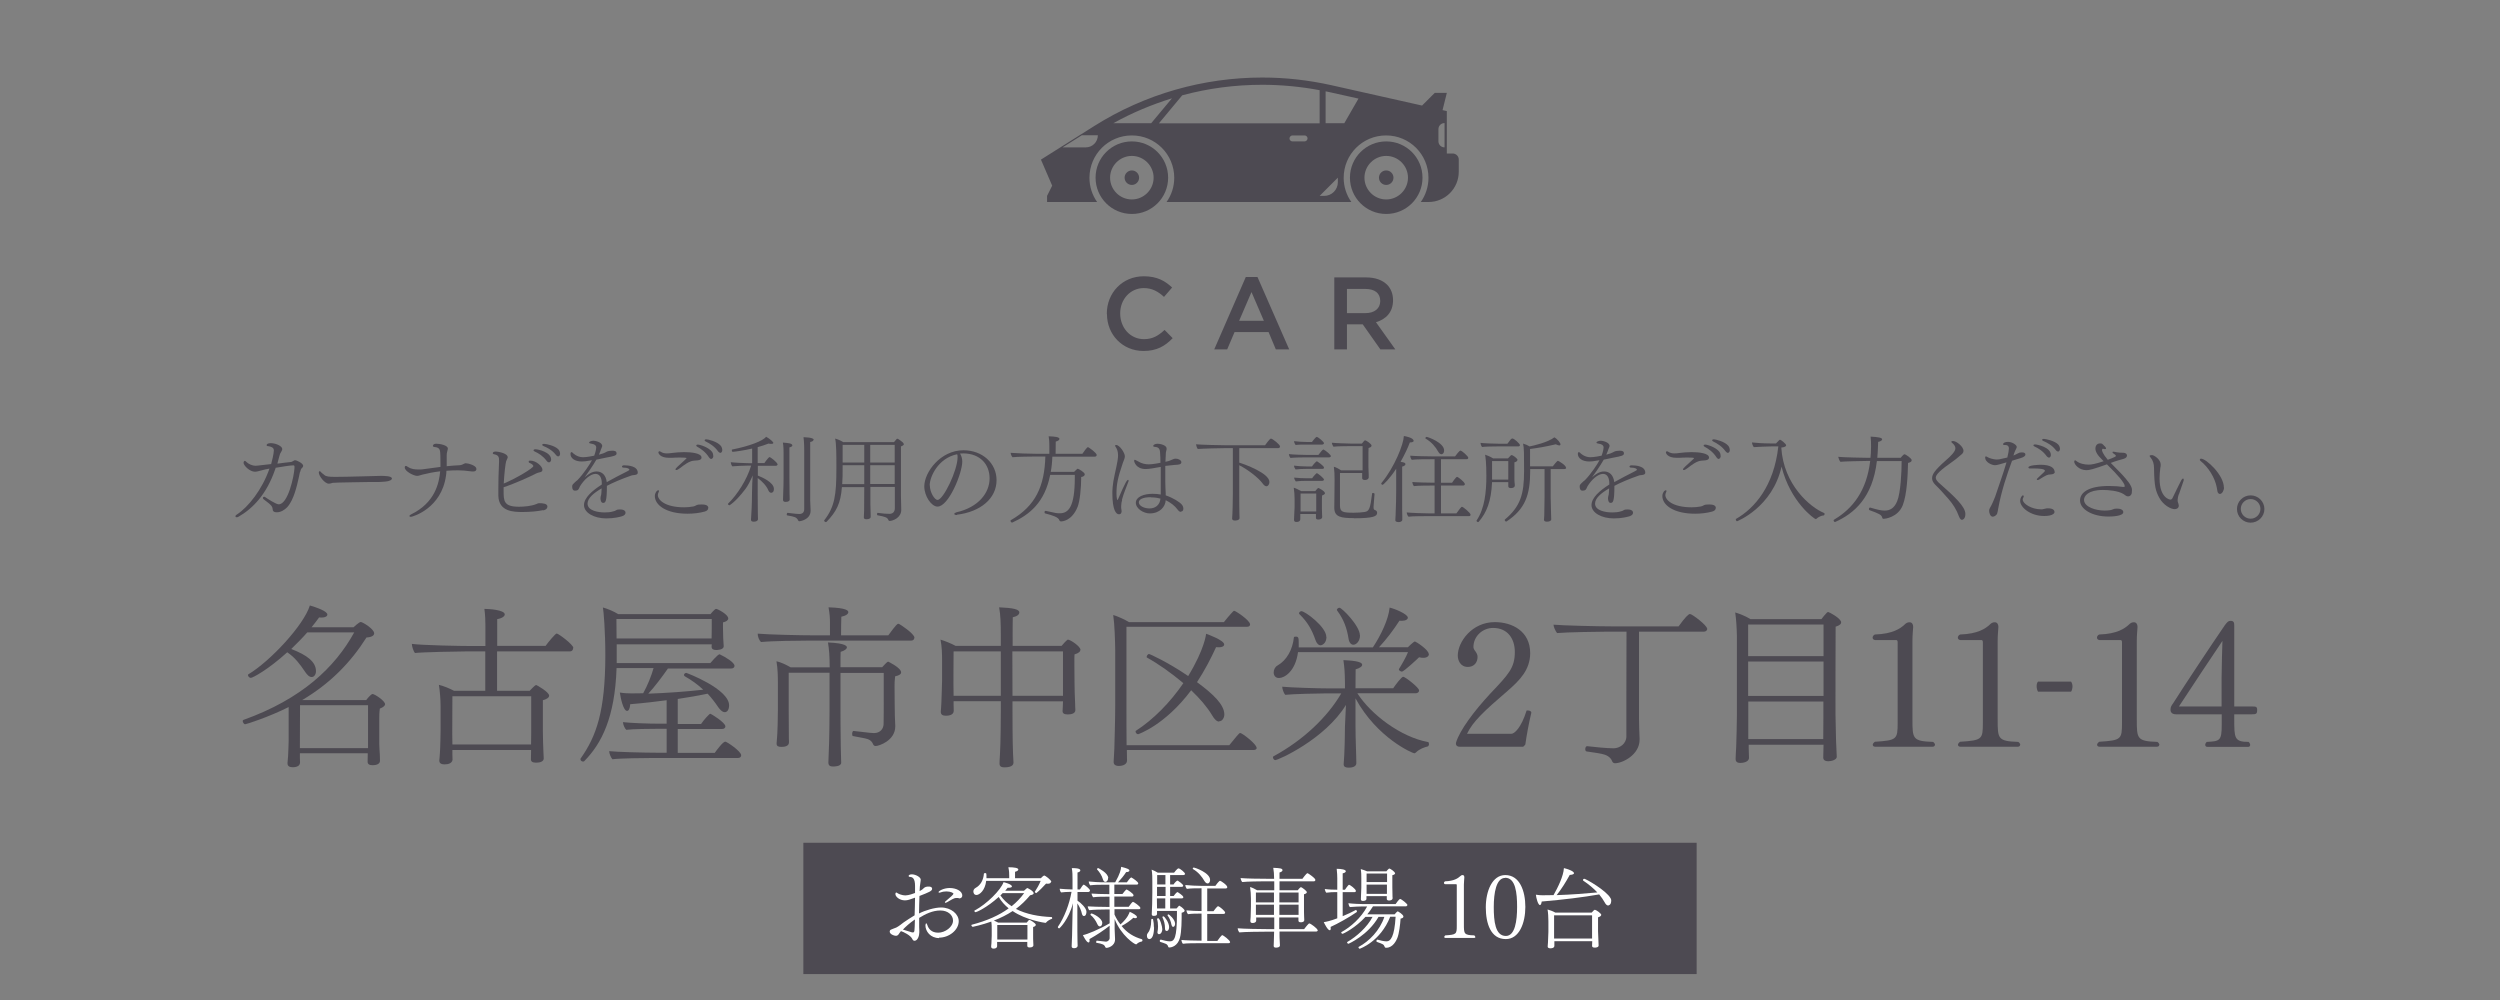 <?xml version="1.0" encoding="UTF-8"?><svg id="_レイヤー_2" xmlns="http://www.w3.org/2000/svg" viewBox="0 0 175.73 70.31"><rect x="0" y="0" width="175.73" height="70.31" fill="#808080" stroke="none"/><defs><style>.cls-1{fill:none;}.cls-2{fill:#fff;}.cls-3{fill:#4d4a52;}</style></defs><g id="_レイヤー_1-2"><rect class="cls-3" x="56.47" y="59.24" width="62.79" height="9.23"/><path class="cls-2" d="M66.01,65.94c-.61,0-.96-.48-.96-.89,0-.08.03-.15.06-.15.02,0,.04.03.07.11.08.27.29.55.77.55s1.04-.4,1.04-.85c0-.37-.34-.71-.89-.71s-1.05.25-1.49.52v.65c0,.07,0,.17.01.25,0,.04,0,.09,0,.13,0,.22-.11.58-.34.58-.07,0-.12-.05-.16-.14-.11-.24-.62-.49-.79-.54-.04.06-.08.1-.1.13-.1.18-.18.2-.26.2-.14,0-.43-.12-.43-.29,0-.06.02-.11.08-.14.09-.05.3-.11.38-.15.18-.09.37-.25.53-.37.23-.15.47-.32.76-.49.01-.4.03-.82.03-1.24-.36.13-.52.19-.71.19-.38,0-.67-.26-.67-.44,0-.08.03-.11.06-.11.02,0,.03,0,.04.01.06.06.33.19.61.19.22,0,.57-.13.67-.17v-.5c0-.53-.18-.62-.35-.63-.07,0-.1-.03-.1-.06,0-.09.12-.12.23-.12.26,0,.62.2.62.37,0,.03,0,.06-.01.1-.05.3-.06.47-.07.71.16-.08.24-.15.26-.18.12-.12.22-.14.38-.14.08,0,.24.01.24.16s-.22.24-.89.5c-.02.42-.02.82-.03,1.23.45-.23,1.11-.42,1.55-.42.71,0,1.24.47,1.24.96,0,.63-.68,1.16-1.38,1.16ZM63.46,65.34c.21.06.49.15.65.2.02,0,.04,0,.06,0,.12,0,.12-.05.14-.91-.39.27-.66.52-.84.71ZM67.46,63.15s-.06,0-.09-.02c-.03-.01-.07-.01-.11-.01-.08,0-.16.01-.19.03-.18.07-.34.19-.52.28-.04.02-.07.03-.09.03-.03,0-.04-.01-.04-.04,0-.02.02-.05.05-.07.37-.31.55-.47.55-.53,0-.05-.19-.16-.5-.16-.12,0-.27.02-.4.07-.03.01-.06.02-.09.02-.04,0-.06-.02-.06-.04,0-.07.34-.29.79-.29.43,0,.88.2.88.53,0,.17-.16.2-.19.2Z"/><path class="cls-2" d="M73.97,64.51s-.01.07-.04.08c-.12.03-.34.17-.39.25-.01.02-.03.03-.06.03-.04,0-1.36-.19-2.3-.83-.39.26-.83.48-1.32.67.1.04.21.09.3.14h2.01c.15-.18.16-.19.19-.19.04,0,.45.23.45.35,0,.07-.09.13-.19.15v.57c0,.14,0,.43.01.51s.01.19.01.21c0,.06-.06.15-.26.15-.12,0-.17-.04-.17-.12v-.27h-2.12v.3c-.01.14-.14.17-.25.17-.1,0-.17-.04-.17-.14v-.02s.01-.12.02-.22c0-.12.02-.42.02-.52v-.44c0-.17,0-.4-.03-.56-.61.22-1.28.37-1.3.37-.04,0-.1-.07-.1-.11,0-.02,0-.03.03-.04,1.08-.28,1.94-.67,2.59-1.15-.27-.22-.51-.48-.7-.8-.84.76-1.56,1.07-1.62,1.07-.05,0-.09-.05-.09-.09,0-.01,0-.03.02-.03.84-.44,1.85-1.45,2.03-1.99.02,0,.59.14.59.3,0,.05-.07.09-.21.09-.02,0-.06,0-.09,0-.05.06-.11.13-.17.21h1.32c.21-.19.22-.19.23-.19.02,0,.45.21.45.37,0,.06-.08.11-.25.14-.3.36-.63.68-1,.96.72.37,1.62.54,2.51.57.02,0,.03.03.03.06ZM73.87,62c0,.07-.09.12-.22.12-.04,0-.08,0-.12-.01-.2.22-.49.52-.69.67h0s-.1-.04-.1-.08c0,0,0-.01,0-.02.13-.19.32-.52.41-.76h-3.83c-.07.66-.47.99-.68.99-.19,0-.22-.18-.22-.25,0-.09.05-.19.16-.25.35-.19.55-.56.58-1,0-.02.04-.04.08-.04.1,0,.1.02.1.27v.09h1.6v-.16c0-.19,0-.32-.06-.61.43,0,.7.05.7.16,0,.06-.07.12-.23.16,0,.05,0,.3,0,.45h1.82c.09-.11.2-.19.24-.19.05,0,.49.31.49.45ZM72.23,65.02h-2.13v1.02h2.12c0-.1,0-.2,0-.25v-.76ZM70.49,62.77c-.05.06-.11.11-.17.17.21.3.48.56.79.76.35-.28.64-.59.88-.92h-1.5Z"/><path class="cls-2" d="M76.62,62.61s-.04.09-.11.09h-.77v.61c.23.14.63.53.63.78,0,.11-.04.3-.18.3-.06,0-.11-.05-.14-.16-.04-.22-.17-.51-.32-.73v1.24c0,.32,0,1.13.01,1.43,0,.16.01.29.01.32h0s-.01.16-.25.16c-.08,0-.17-.02-.17-.12v-.03c.02-.19.04-1.22.05-1.77,0-.27.02-.83.04-1.24-.3,1.16-.94,1.77-.97,1.77-.03,0-.09-.04-.09-.08,0,0,0-.02,0-.03.46-.67.81-1.6.96-2.46h-.09c-.19,0-.5.02-.64.04-.06-.05-.1-.19-.1-.26.17.02.65.05.86.05h.04v-.69c0-.3,0-.53-.05-.81.17,0,.6,0,.6.16,0,.06-.06.12-.2.15,0,.04,0,.57,0,1.19h.17c.11-.17.22-.34.27-.34.04,0,.44.3.44.42ZM80.31,66.09s-.02.09-.05.09c-.11.02-.26.07-.37.19-.01.01-.02.01-.04.01-.1,0-1.04-.61-1.5-1.78v.7c0,.07.02.52.03.72h0c0,.52-.55.61-.59.61s-.07-.02-.09-.04c-.07-.19-.17-.24-.63-.32-.02,0-.02-.02-.02-.04,0-.05.02-.11.05-.11.57.07.61.07.63.07.15,0,.27-.12.27-.25v-.87c-.45.35-.9.65-1.42.94.01.04.01.08.01.11,0,.08-.03.13-.07.13-.15,0-.37-.46-.4-.52.27-.04,1.15-.4,1.88-.83v-.97h-.29c-.3,0-.82.01-1.14.05-.05-.04-.11-.2-.11-.27h0c.28.02.89.04,1.41.04h.12v-.72h-.21c-.3,0-.62,0-.94.04-.04-.04-.11-.19-.11-.26h0c.28.02.69.04,1.21.04h.04v-.66h-.41c-.3,0-.62,0-.94.04-.05-.06-.1-.19-.1-.27.28.03.69.06,1.2.06h.66c.35-.61.4-.9.42-1.09.43.11.58.17.58.26,0,.06-.08.11-.21.11h-.02c-.12.2-.38.52-.57.72h.62c.07-.1.25-.34.3-.34,0,0,.02,0,.02,0,.12.06.48.31.48.41,0,.05-.03.09-.11.09h-1.57v.66h.57c.05-.07.25-.32.29-.32.02,0,.49.28.49.41,0,.04-.03.09-.1.09h-1.25v.72h1.01c.07-.11.25-.35.3-.35s.52.32.52.43c0,.05-.02.09-.11.09h-1.71v.37c.12.27.26.5.42.7.54-.48.63-.83.65-.89.18.08.51.25.51.37,0,.05-.04.08-.12.08-.04,0-.08,0-.13-.03-.21.19-.52.42-.83.58.38.48.86.77,1.43.93.02,0,.02.02.02.04ZM77.48,64.87c0,.11-.05.25-.17.25-.06,0-.12-.04-.17-.15-.12-.27-.3-.52-.49-.66,0,0,0-.01,0-.02,0-.03.04-.08.07-.08.09,0,.76.32.76.66ZM77.89,61.72c0,.14-.07.27-.2.27-.06,0-.13-.06-.16-.17-.08-.28-.25-.53-.41-.7,0,0-.01-.02-.01-.03,0-.04.05-.07.09-.07,0,0,.7.34.7.7Z"/><path class="cls-2" d="M81.12,65.18c0,.45-.1.83-.33.83-.03,0-.17-.01-.17-.25,0-.08.03-.14.08-.2.14-.17.22-.47.22-.84,0-.12.02-.13.07-.13.03,0,.06.01.06.03.04.16.06.37.06.56ZM83.31,61.43s-.04.08-.12.08h-.94v.66h.24c.07-.11.22-.27.27-.27.01,0,.03,0,.04.01.02.01.37.24.37.35,0,.04-.04.08-.12.08h-.8v.64h.25c.18-.25.25-.27.26-.27.02,0,.03,0,.04.01.02.02.38.23.38.35,0,.04-.04.08-.12.08h-.81v.71h.45s.13-.15.17-.19c0,0,.02-.01.02-.01,0,0,.01,0,.02.01.17.09.36.27.36.34,0,.06-.07.12-.21.15,0,.52,0,1.32-.12,1.76-.16.6-.61.68-.74.68-.06,0-.08-.02-.09-.07-.02-.07-.07-.14-.15-.18-.12-.06-.26-.09-.4-.14-.02,0-.04-.04-.04-.07,0-.04.02-.09.07-.09h.02c.17.05.45.12.62.12.31,0,.5-.22.5-1.92v-.22h-1.4v.2c0,.08-.03.15-.23.15-.11,0-.14-.05-.14-.12v-.02c.02-.29.04-1.03.04-1.51v-.75c0-.27,0-.58-.05-.85.12.04.3.13.43.21h1.15s.22-.3.31-.3c.1,0,.46.29.46.39ZM81.48,65.67c-.07,0-.12-.06-.12-.12v-.03c.03-.13.04-.27.04-.4,0-.19-.02-.37-.07-.52h0s.04-.06.07-.06c.14,0,.3.6.3.78,0,.16-.09.34-.21.34ZM81.92,62.34h-.59v.38s0,.26,0,.26h.6v-.64ZM81.92,63.15h-.6c0,.29.01.57.01.71h.58v-.71ZM81.92,61.51h-.58v.66s.58,0,.58,0v-.66ZM82.18,65.17c0,.11-.04.27-.18.27-.07,0-.11-.07-.11-.18,0-.32-.07-.54-.18-.78,0,0,0-.01,0-.02,0-.03.04-.05.07-.05.07,0,.4.43.4.76ZM82.6,64.93c0,.08-.03.22-.14.22-.06,0-.09-.06-.11-.13-.05-.27-.14-.48-.28-.67,0,0,0-.01,0-.02,0-.03.04-.06.07-.06s.46.35.46.66ZM86.47,66.2c0,.06-.04.1-.11.1h-2.09c-.26,0-.88,0-1.12.04-.06-.06-.1-.18-.11-.27.23.03,1.04.05,1.37.05h.05v-1.9h-.16c-.2,0-.54,0-.79.04-.06-.06-.11-.19-.11-.27.24.03.75.05,1.06.05v-1.6h-.11c-.24,0-.67,0-.92.04-.06-.06-.11-.19-.11-.27.24.03.87.06,1.19.06h.92c.06-.09.2-.27.3-.35.01-.01.02-.01.03-.01.05,0,.51.3.51.45,0,.05-.04.09-.11.09h-1.3v1.6h.44s.25-.35.32-.35c.09,0,.5.34.5.45,0,.05-.04.09-.11.09h-1.15v1.9h.71c.09-.14.3-.41.35-.41.05,0,.55.36.55.5ZM85.06,61.84c0,.21-.11.26-.17.26-.07,0-.15-.05-.22-.16-.18-.31-.43-.63-.81-.85-.01,0-.02-.02-.02-.03,0-.04.04-.08.08-.08.05,0,1.14.36,1.14.87Z"/><path class="cls-2" d="M92.64,65.38s-.03.1-.11.1h-2.59c0,.26,0,.55.02.78,0,.06.01.11.01.19,0,.16-.24.16-.27.16-.1,0-.17-.02-.17-.12h0s.01-.27.01-.27c.01-.22.02-.49.02-.73h-.6c-.22,0-1.5.01-1.84.05-.06-.06-.12-.2-.12-.29.4.04,1.64.06,2.14.06h.43v-.82h-1.27v.03s0,.16,0,.19c0,.11-.11.17-.25.17-.11,0-.16-.04-.16-.14v-.03s.01-.14.02-.25c0-.22.02-.52.02-.73v-.58c0-.24-.02-.56-.06-.8.15.04.35.14.5.23h1.2v-.63h-.78c-.22,0-1.12.01-1.47.05-.06-.06-.11-.2-.12-.28.43.04,1.32.05,1.81.05h.55c0-.34-.02-.52-.06-.77.48.02.65.04.65.17,0,.06-.07.12-.21.16,0,.02,0,.19,0,.44h1.61s.28-.39.35-.39c.01,0,.03,0,.04.01.09.05.52.34.52.46,0,.05-.03.1-.11.1h-2.41v.63h1.28s.17-.22.22-.22c.07,0,.42.27.42.35,0,.05-.04.11-.2.15v.96c0,.08,0,.52.01.63,0,.08.01.2.01.22,0,.16-.21.16-.24.16-.13,0-.17-.05-.17-.13,0-.02,0-.12,0-.21h-1.35v.82h1.75s.2-.27.33-.39c.01-.01.02-.01.04-.01.08,0,.58.36.58.48ZM89.55,62.74h-1.27v.69h1.27v-.69ZM89.55,63.59h-1.27v.72h1.27v-.72ZM91.28,62.74h-1.35v.69h1.35v-.69ZM91.28,63.59h-1.35v.72h1.35c0-.14,0-.37,0-.44v-.28Z"/><path class="cls-2" d="M93.53,65.15s.01.08.01.11c0,.09-.03.13-.07.13-.14,0-.37-.46-.42-.57.19-.03.48-.09.95-.27v-1.84h-.17c-.12,0-.32,0-.6.04-.06-.05-.1-.19-.11-.26.29.04.63.05.85.05h.03v-.81c0-.11-.01-.44-.04-.66.34,0,.64.06.64.17,0,.06-.07.12-.22.15,0,.05,0,.56,0,1.15h.16s.23-.35.29-.35c.05,0,.48.3.48.44,0,.04-.04.08-.1.08h-.83v1.69c.32-.13.66-.29.93-.44,0,0,0,0,.01,0,.02,0,.06.06.06.11,0,.02,0,.03-.01.04-.51.36-1.38.84-1.83,1.04ZM98.93,63.62s-.03.09-.11.09h-2.31c-.12.19-.25.38-.4.56h1.92c.06-.08.19-.21.22-.21.02,0,.4.22.4.37,0,.06-.06.12-.2.14-.03.44-.1,1.04-.23,1.37-.06.14-.29.68-.78.68-.07,0-.09-.02-.11-.07-.07-.17-.1-.18-.54-.34-.03-.01-.04-.04-.04-.07,0-.04.03-.09.07-.09h.01c.16.05.46.12.63.12.29,0,.56-.32.64-1.73h-.38c-.69,1.76-2.14,2.25-2.14,2.25-.04,0-.09-.06-.09-.1,0-.02,0-.03.03-.04.71-.38,1.47-1.14,1.79-2.1h-.41c-.73,1.28-2.09,1.89-2.12,1.89-.04,0-.09-.06-.09-.09,0-.02,0-.03.02-.04.63-.36,1.4-1.04,1.77-1.76h-.5c-.69.76-1.55,1.19-1.61,1.19-.04,0-.09-.05-.09-.09,0-.02,0-.03.03-.04.63-.35,1.36-.98,1.79-1.79h-.43c-.08,0-.45.01-.78.04-.06-.05-.1-.2-.11-.27.32.04.86.06,1.04.06h2.28c.04-.06.25-.36.32-.36.08,0,.52.34.52.44ZM98.07,61.38c0,.05-.06.11-.2.14v.85c0,.19,0,.34.01.51,0,.04,0,.21.01.25h0c0,.17-.24.17-.25.17-.1,0-.16-.04-.16-.11,0-.04,0-.13,0-.2h-1.43v.2c0,.08-.09.14-.25.14-.09,0-.14-.04-.14-.12v-.02c0-.06,0-.18.01-.27.01-.17.02-.39.02-.54v-.61c0-.25,0-.44-.04-.68.14.04.32.1.45.16h1.35c.04-.06.12-.14.18-.19.01-.01.02-.01.03-.01.05,0,.4.22.4.34ZM97.5,61.4h-1.44v.6h1.44v-.6ZM96.06,62.17v.66h1.43c0-.13,0-.29,0-.35v-.3h-1.44Z"/><path class="cls-2" d="M103.72,65.86s-.03.07-.09.07h-2.02c-.06,0-.09-.03-.09-.07,0-.03.02-.07.07-.11.78-.05.81-.09.81-.67v-2.85c0-.06-.02-.08-.06-.08h-.75c-.06,0-.09-.04-.09-.09s.03-.09.08-.11c.63-.02.91-.22,1.05-.35.06-.05.1-.09.18-.09.09,0,.12.07.12.16v.02c0,.11-.03.27-.03.48v2.79c0,.68,0,.77.73.79.04.03.07.07.07.11Z"/><path class="cls-2" d="M105.84,66.01c-1.05,0-1.4-1.09-1.4-2.23s.45-2.27,1.37-2.27c1.01,0,1.41,1.11,1.41,2.24s-.43,2.26-1.37,2.26ZM105.8,61.71c-.63,0-.8,1.06-.8,2.05s.1,2.03.85,2.03c.65,0,.79-1.07.79-2.04s-.1-2.05-.84-2.05Z"/><path class="cls-2" d="M113.25,63.35c0,.28-.21.3-.21.3-.08,0-.17-.07-.25-.23-.09-.17-.22-.35-.38-.55-1.13.2-2.53.37-4.04.5-.02.16-.07.25-.12.25-.14,0-.27-.51-.29-.73.17.03.34.04.46.04.23,0,.5,0,.78-.01.3-.53.7-1.33.73-1.9.22.05.71.21.71.36,0,.06-.1.11-.3.12-.29.53-.58.99-.92,1.42.99-.03,2.14-.12,2.86-.19-.27-.29-.62-.58-.98-.82-.02-.01-.03-.03-.03-.05,0-.04.04-.09.09-.09.11,0,1.56.83,1.85,1.37.04.06.05.14.05.22ZM112.55,64.32c0,.07-.11.13-.22.16,0,.08,0,.98,0,.98,0,.17.02.64.03.76,0,.08.01.2.01.24,0,.15-.24.15-.27.15-.14,0-.19-.05-.19-.12,0-.02.01-.2.01-.28v-.05h-2.66v.12s0,.18,0,.21c-.01.16-.21.17-.28.17-.11,0-.19-.04-.19-.12v-.02s.01-.15.02-.26c0-.15.03-.63.03-.76v-.75c0-.26-.02-.61-.06-.82.15.04.38.12.55.22h2.55c.12-.14.19-.2.23-.2.07,0,.45.25.45.37ZM109.24,64.34v1.63h2.67c0-.16,0-.35,0-.42v-1.21h-2.68Z"/><path class="cls-3" d="M27.07,49.49c0,.1-.09.21-.37.32-.04.28-.04.54-.04.64v1.86c0,.27.04.65.04.75,0,.12.01.38.01.42,0,.23-.27.31-.51.31-.26,0-.36-.09-.36-.25,0-.05.01-.42.01-.54v-.05h-4.77v.3c0,.06.01.3.01.35-.01.23-.21.33-.52.33-.21,0-.36-.07-.36-.27v-.04s.02-.25.04-.46c.01-.3.04-.85.04-1.06v-2.4c-1.39.7-2.98,1.21-3.06,1.21s-.17-.14-.17-.23c0-.04.02-.07.06-.08,4.08-1.46,6.43-3.69,7.78-6.15h-3.3c-.33.38-.73.78-1.13,1.17,1.13.43,1.74.91,1.74,1.56,0,.21-.12.41-.3.41s-.33-.17-.46-.36c-.37-.55-.71-1.01-1.26-1.38-1.34,1.22-2.43,1.8-2.56,1.8-.1,0-.2-.11-.2-.2,0-.02.01-.05.04-.06,1.52-.91,3.89-3.45,4.31-4.83.39.11,1.23.39,1.23.64,0,.12-.15.21-.41.21-.05,0-.11,0-.17-.01-.15.21-.33.44-.53.69h2.95s.39-.37.51-.37.94.49.94.8c0,.15-.17.27-.54.29-1.12,1.77-2.55,3.23-4.52,4.4h4.5c.17-.23.38-.43.44-.43.15,0,.89.48.89.73ZM25.87,49.57h-4.78c0,.64-.01,2.76-.01,2.76v.26h4.79v-3.02Z"/><path class="cls-3" d="M40.29,45.55c0,.12-.07.24-.25.24h-5.1v2.77h2.29s.37-.41.46-.41c.03,0,.91.49.91.75,0,.15-.21.26-.44.32v2.17c0,.3.02,1.24.04,1.5,0,.14.02.38.02.42,0,.2-.22.3-.53.3-.28,0-.37-.09-.37-.23,0-.05.01-.42.01-.54v-.12h-5.53v.35c0,.06.01.28.01.33-.03.26-.31.33-.56.33-.22,0-.37-.07-.37-.26v-.04s.03-.25.04-.47c.03-.37.05-1.43.05-1.65v-1.65c0-.47-.05-1.12-.12-1.52.31.07.75.25,1.07.42h2.19v-2.77h-1.42c-.53,0-3.01.05-3.52.11-.11-.12-.22-.47-.22-.64.74.1,3.43.15,4.18.15h.99v-1.45c0-.3-.01-.7-.07-1.16.32,0,1.43.07,1.43.39,0,.12-.17.27-.53.33v1.88h3.4c.17-.24.69-.87.78-.87.12,0,1.17.78,1.17,1.01ZM37.35,48.94h-5.55c0,.64-.01,2.63-.01,2.63,0,.06,0,.41.01.76h5.53c.01-.33.01-.7.01-.81v-2.57Z"/><path class="cls-3" d="M52.1,53.08c0,.11-.07.2-.22.2h-5.97c-.54,0-2.38.02-2.86.09-.11-.11-.23-.41-.23-.57.52.06,2.5.11,3.39.11h.65v-1.68h-.74c-.42,0-1.61.01-2.1.07-.11-.1-.23-.38-.23-.54.48.06,1.73.11,2.63.11h.44v-1.65c-.75.1-1.59.2-2.56.28-.02.31-.11.47-.22.47-.27,0-.46-.93-.51-1.29.31.05.6.06.83.06.27,0,.54,0,.81-.01.3-.53.58-1.23.73-1.77h-2.6c-.12,3.51-1.07,5.32-2.27,6.54-.03.03-.05.03-.09.03-.09,0-.18-.07-.18-.16,0-.01,0-.04.01-.05,1.13-1.59,1.73-3.36,1.74-7.22,0-1.77-.12-3.12-.17-3.4.32.09.74.26,1.08.47h6.48c.09-.11.22-.26.31-.33.04-.03.06-.04.09-.04.1,0,.85.39.85.67,0,.12-.12.22-.37.28v.41c0,.46.03,1.07.05,1.25v.02c0,.26-.49.26-.52.26-.2,0-.33-.06-.33-.23,0-.05,0-.11.01-.17h-6.68v1.32h6.58s.52-.62.65-.62c.01,0,.04.01.06.03.31.14.99.54.99.78,0,.1-.07.19-.23.19h-4.45c-.41.59-.89,1.23-1.38,1.77,1.37-.05,2.71-.15,3.86-.28-.39-.37-.83-.68-1.29-.94-.05-.03-.06-.06-.06-.1,0-.06.07-.14.16-.14.04,0,3.01,1.13,3.01,2.28,0,.04,0,.48-.31.48-.18,0-.37-.23-.46-.36-.22-.33-.47-.65-.74-.94-.67.14-1.34.26-2.1.37v1.76h1.64c.18-.28.59-.72.64-.72.07,0,1.07.62,1.07.89,0,.1-.09.18-.22.18h-3.13v1.68h2.6c.15-.21.58-.79.74-.79.11,0,1.12.68,1.12.96ZM50.04,43.51h-6.71c0,.39.01.9.01,1.37h6.68c.01-.22.01-.53.01-.68v-.69Z"/><path class="cls-3" d="M64.27,44.83c0,.1-.07.2-.22.2h-7.27c-.6,0-2.49.02-3.29.1-.14-.14-.23-.39-.23-.59.75.07,3.06.12,4.02.12h1.06v-.89c0-.32-.01-.55-.1-1.08,1.29.04,1.39.24,1.39.34,0,.12-.15.25-.49.32-.01.12-.02.95-.02,1.31h3.32c.57-.78.64-.81.7-.81.02,0,.05,0,.06.01.04.01,1.08.68,1.08.97ZM63.34,47.27c0,.11-.12.21-.42.27-.04.31-.04.5-.04.74,0,.04.01,1.15.01,1.22,0,.39.02,1.34.04,1.52v.04c0,1-1.15,1.38-1.38,1.38-.07,0-.14-.04-.17-.11-.11-.28-.31-.37-.58-.43-.26-.05-.59-.11-.84-.16-.05-.01-.06-.07-.06-.15,0-.1.04-.22.1-.21,1.22.15,1.37.15,1.43.15.44,0,.67-.3.68-.63.01-.3.01-1.27.01-1.61v-1.99h-3.04v2.64c0,.28,0,1.47.02,2.53,0,.24.01.57.02.81,0,.12.01.2.01.33,0,.27-.49.27-.57.27-.17,0-.33-.04-.33-.27v-.04s.01-.26.02-.56c.05-.95.06-2.73.06-3.08v-2.64h-2.87v2.68c0,.69.01,1.34.01,1.66,0,.15,0,.41.01.52v.02c0,.3-.33.33-.54.33-.22,0-.33-.06-.33-.22v-.05c.01-.17.05-.56.05-.68.01-.2.04-.93.04-1.64v-1.87c0-.54-.01-1.01-.1-1.56.31.07.69.25,1,.43h2.74c0-.75-.04-1.28-.12-1.75,1.28.05,1.33.28,1.33.34,0,.11-.14.23-.44.32-.01.11-.01.54-.01,1.08h2.93c.35-.39.39-.39.43-.39,0,0,.9.43.9.75Z"/><path class="cls-3" d="M75.94,45.68c0,.11-.1.23-.41.32-.01.08-.01.33-.01.63,0,.58.01,1.34.01,1.34,0,.16.02,1.2.04,1.43,0,.2.02.47.02.51,0,.26-.32.31-.53.31-.27,0-.37-.08-.37-.24,0-.05.03-.44.03-.64v-.04h-3.55v.71c0,.33,0,2.07.04,3.02.01.27.03.41.03.58,0,.09-.04.33-.63.33-.18,0-.35-.04-.35-.25v-.04c0-.05,0-.27.03-.63.05-.84.06-2.67.06-3.02v-.71h-3.32v.22c0,.16.01.42.01.47-.01.11-.07.33-.55.33-.21,0-.36-.06-.36-.27v-.04s.03-.28.04-.58c.01-.34.05-1.29.05-1.59v-1.44c0-.43-.01-.92-.11-1.43.3.09.75.27,1.06.44h3.18v-.7c0-.88-.02-1.48-.12-2.01.99.04,1.42.14,1.42.36,0,.14-.14.27-.46.34-.01.11-.01.96-.01,2.01h3.44c.33-.39.43-.44.44-.44.18,0,.89.48.89.72ZM70.35,45.79h-3.32c-.01.6-.01,2.29-.01,2.29,0,.06,0,.46.01.83h3.32v-3.12ZM74.72,45.79h-3.56c0,1.07.01,2.27.01,3.12h3.55v-3.12Z"/><path class="cls-3" d="M88.34,52.55c0,.09-.06.17-.22.17h-8.91v.03c0,.12.01.57.01.67v.03c0,.38-.5.39-.58.39-.25,0-.36-.11-.36-.28v-.02c0-.12.04-.57.05-.94.01-.43.06-1.97.06-2.96v-3.98c-.01-.64-.04-1.76-.14-2.43.31.09.8.31,1.11.5h6.67c.38-.48.68-.8.71-.8.11,0,1.13.68,1.13.96,0,.09-.06.17-.22.17h-8.47v5.63c0,.67,0,1.93.01,2.69h7.22c.41-.5.69-.86.76-.86.14,0,1.15.78,1.15,1.03ZM85.69,50.72c-.15,0-.32-.14-.5-.46-.35-.58-.86-1.17-1.46-1.74-1.86,2.48-3.73,3.09-3.73,3.09-.1,0-.18-.11-.18-.19,0-.02.01-.04.02-.05,1.22-.78,2.42-2,3.34-3.35-.83-.7-1.75-1.35-2.56-1.8-.02-.01-.02-.02-.02-.05,0-.07.09-.2.16-.2s1.32.57,2.76,1.55c1.16-1.9,1.26-2.96,1.26-2.97.15.05,1.27.46,1.27.75,0,.11-.12.2-.37.2-.06,0-.12,0-.2-.01-.37.81-.81,1.65-1.34,2.46,1.13.83,1.92,1.58,1.92,2.27,0,.23-.14.48-.36.48Z"/><path class="cls-3" d="M100.45,52.28c0,.09-.04.17-.09.19-.2.04-.58.17-.83.42-.05.05-.09.06-.12.06-.1,0-2.6-1.05-4.13-3.86v1.84c0,.35.01,1.13.05,2.24,0,.12.01.32.01.48,0,.03,0,.31-.53.31-.21,0-.36-.05-.36-.23v-.04c0-.07.03-.32.04-.63.05-1.01.04-1.65.05-2.01l.07-1.5c-1.47,2.41-4.76,3.88-4.97,3.88-.09,0-.16-.11-.16-.2,0-.04.01-.06.04-.07,2.08-1.13,3.77-2.73,4.76-4.42h-1.12c-.49,0-2.26.04-2.82.1-.11-.12-.21-.42-.21-.57.6.06,2.55.12,3.33.12h1.08v-.37c-.01-.83-.04-1.12-.11-1.62.46.03,1.32.06,1.32.33,0,.11-.15.23-.46.32,0,.05-.01.63-.01,1.33h2.65c.15-.23.59-.81.7-.81.14,0,1.12.76,1.12.96,0,.09-.06.2-.25.2h-4.09c.96,1.5,3.06,3.08,4.97,3.43.05.01.06.06.06.12ZM100.44,45.98c0,.15-.15.26-.39.26-.09,0-.18-.01-.3-.04-.11.11-1.07,1.01-1.21,1.01-.06,0-.21-.07-.21-.15,0-.01,0-.02.01-.04.17-.27.51-.85.63-1.18h-7.73c-.18,1.36-.96,1.82-1.34,1.82-.26,0-.37-.2-.37-.39,0-.19.09-.39.27-.49.65-.37,1.06-1.12,1.15-1.97,0-.05.06-.06.14-.06.2,0,.2.1.2.56v.2h5.21c.57-.86,1.1-1.97,1.18-2.8.37.08,1.28.46,1.28.71,0,.12-.16.22-.44.22-.05,0-.1-.01-.15-.01-.44.68-.9,1.29-1.44,1.87h2.03s.41-.41.5-.41c.05,0,.97.58.97.89ZM93.24,44.77c0,.46-.32.59-.41.59-.14,0-.28-.12-.37-.39-.23-.67-.54-1.24-1.11-1.79-.02-.02-.04-.05-.04-.07,0-.07.09-.15.17-.15.25,0,1.75,1.1,1.75,1.81ZM95.6,44.65c0,.43-.27.67-.47.67-.16,0-.3-.15-.34-.44-.11-.69-.32-1.32-.79-1.95-.01-.03-.03-.04-.03-.06,0-.07.1-.15.18-.15.18,0,1.44,1.28,1.44,1.94Z"/><path class="cls-3" d="M107.22,52.33s-.12.15-.16.16h-4.47c-.12,0-.25-.06-.25-.23,0-.02.01-.05.01-.07.26-.86,1.26-2.2,2.4-3.43,1.29-1.36,1.73-1.81,1.73-2.93,0-.95-.52-1.69-1.52-1.69h-.02c-.69,0-1.37.55-1.37,1.35,0,.05.03.14.07.2.1.14.22.27.22.49,0,.39-.25.7-.68.7-.54,0-.71-.48-.71-.8,0-.95.99-2.35,2.6-2.35,1.24,0,2.49.65,2.49,2.18,0,1.18-.75,1.92-1.56,2.63-1.68,1.44-2.47,2.18-2.88,3.04h3.12c.2,0,.68-.39,1.07-1.64h.07c.14,0,.26.05.26.16h0c-.2.85-.33,1.59-.42,2.23Z"/><path class="cls-3" d="M120.01,44.18c0,.1-.07.22-.25.22h-4.55v6.14c0,.19.02,1.09.04,1.39v.06c0,1.07-1.2,1.66-1.73,1.66-.1,0-.16-.06-.19-.12-.12-.34-.44-.48-.75-.54-.26-.06-.76-.12-1.06-.17-.06-.01-.09-.09-.09-.16,0-.1.05-.21.12-.21h.01c.64.07,1.27.14,1.86.15.43,0,.9-.32.9-.83v-2.66s.01-4.71.01-4.71h-1.33c-.51,0-2.98.04-3.55.1-.12-.15-.25-.44-.25-.59.59.06,3.18.12,4.12.12h4.67c.46-.64.7-.87.8-.87.16,0,1.2.8,1.2,1.02Z"/><path class="cls-3" d="M129.42,43.74c0,.11-.09.22-.39.31-.01.23-.01,6.14-.01,6.14,0,.33.03,1.64.04,1.89.01.25.05,1,.05,1.12,0,.2-.36.31-.59.31-.25,0-.36-.1-.36-.26,0-.1.01-.59.02-.9h-5.26v.22c0,.09.02.62.02.7,0,.3-.44.36-.62.36-.2,0-.32-.09-.32-.27v-.05s.02-.57.04-.81c.02-.6.05-1.69.05-2.24v-5.56c-.01-.53-.05-1.2-.12-1.65.31.09.78.28,1.07.47h4.99c.12-.16.27-.34.39-.46.04-.03.05-.04.09-.04.06,0,.91.45.91.73ZM128.18,43.9h-5.3v2.22h5.3v-2.22ZM128.18,46.5h-5.3v2.42h5.3v-2.42ZM128.18,49.31h-5.29v2.64h5.27c0-.41.01-1.25.01-1.54v-1.1Z"/><path class="cls-3" d="M136.01,52.35c0,.07-.05.14-.17.14h-4.02c-.12,0-.18-.06-.18-.14,0-.06.05-.14.15-.21,1.55-.1,1.6-.17,1.6-1.33v-5.66c0-.12-.04-.16-.11-.16h-1.48c-.11-.01-.17-.09-.17-.17s.06-.18.16-.22c1.26-.04,1.8-.43,2.08-.69.11-.11.2-.17.36-.17.17,0,.25.15.25.31v.04c-.01.22-.05.53-.05.95v5.53c0,1.36.01,1.53,1.45,1.58.09.06.14.15.14.21Z"/><path class="cls-3" d="M142,52.35c0,.07-.05.14-.17.14h-4.02c-.12,0-.18-.06-.18-.14,0-.06.05-.14.15-.21,1.55-.1,1.6-.17,1.6-1.33v-5.66c0-.12-.04-.16-.11-.16h-1.48c-.11-.01-.17-.09-.17-.17s.06-.18.16-.22c1.26-.04,1.8-.43,2.08-.69.11-.11.2-.17.36-.17.17,0,.25.15.25.31v.04c-.01.22-.05.53-.05.95v5.53c0,1.36.01,1.53,1.45,1.58.09.06.14.15.14.21Z"/><path class="cls-3" d="M145.58,48.62h-2.32c-.06-.08-.1-.24-.1-.38,0-.11.02-.26.1-.33h2.32c.06.09.1.21.1.33,0,.14-.04.3-.1.38Z"/><path class="cls-3" d="M151.78,52.35c0,.07-.05.14-.17.14h-4.02c-.12,0-.18-.06-.18-.14,0-.06.05-.14.15-.21,1.55-.1,1.6-.17,1.6-1.33v-5.66c0-.12-.04-.16-.11-.16h-1.48c-.11-.01-.17-.09-.17-.17s.06-.18.16-.22c1.26-.04,1.8-.43,2.08-.69.11-.11.2-.17.36-.17.17,0,.25.15.25.31v.04c-.01.22-.05.53-.05.95v5.53c0,1.36.01,1.53,1.45,1.58.09.06.14.15.14.21Z"/><path class="cls-3" d="M158.29,50.21h-1.24v.32c0,1.35,0,1.62,1.01,1.62.07.06.11.15.11.21,0,.07-.04.14-.15.14h-2.85c-.11,0-.16-.06-.16-.14s.04-.15.11-.21c.91-.05,1.05-.06,1.05-1.21v-.73h-3.22c-.36,0-.38-.25-.38-.31,0-.23.07-.3.2-.49.83-1.31,2.71-4.14,3.61-5.45.2-.28.28-.32.42-.32.23,0,.25.15.25.33v5.69h1.24c.3,0,.37.01.37.26,0,.27-.09.29-.37.29ZM153.17,49.66h2.99v-2.01c0-.63.05-2.38.06-2.6-.78,1.17-2.1,3.13-3.06,4.61Z"/><path class="cls-3" d="M21.09,33.16c-.03.09-.05.25-.07.33-.15.68-.37,1.66-.83,2.16-.18.19-.45.36-.73.36-.11,0-.27-.02-.29-.18-.02-.24-.07-.31-.62-.72-.05-.03-.07-.07-.07-.11,0-.05.04-.08.09-.08.03,0,.05,0,.08.03.13.09.75.5.94.5.66,0,1.08-1.98,1.11-2.55v-.1c0-.07-.03-.09-.09-.09-.17,0-.77.09-1.23.17l-.04.12c-.61,1.77-1.58,2.75-2.57,3.32-.05.03-.09.04-.13.04-.05,0-.09-.03-.09-.07,0-.03.03-.09.11-.13.79-.52,1.77-1.74,2.28-3.22-.16.03-.4.07-.7.16-.12.03-.21.06-.31.06-.38,0-.81-.44-.81-.63,0-.11.08-.14.09-.14.03,0,.07.04.11.08.15.15.42.27.64.27.03,0,.08,0,1.1-.12.05-.17.19-.75.19-.96,0-.13-.07-.25-.41-.3-.07,0-.1-.04-.1-.07,0-.07.09-.14.3-.14.35,0,.8.21.8.41,0,.09-.07.19-.15.33-.02.04-.1.35-.12.42-.03.09-.05.19-.07.28.35-.05.71-.09.98-.12.03,0,.09-.05.14-.07.04-.03.08-.05.12-.05.12,0,.57.22.57.39,0,.05-.03.11-.1.17-.07.07-.07.13-.11.26Z"/><path class="cls-3" d="M27.55,33.63c0,.1-.17.2-.46.22-.04,0-.27.03-.44.03-.41,0-1.08,0-1.83.02-.75.01-1.4.03-1.44.04-.11.03-.18.06-.26.06-.3,0-.71-.55-.71-.78,0-.06.03-.1.06-.1.02,0,.04.01.07.04.07.09.17.15.26.23.13.11.33.13.78.13.84,0,2.63-.06,3.17-.07.25,0,.8,0,.8.19Z"/><path class="cls-3" d="M33.49,32.96c0,.09-.06.18-.21.18-.03,0-.07,0-.11,0-.49-.06-.66-.08-.98-.08-.25,0-.53.01-.81.03,0,.11-.01.23-.03.35-.32,2.31-2.36,2.89-2.47,2.89-.06,0-.1-.02-.1-.06,0-.03.03-.07.11-.11,1.71-.83,1.98-2.24,2.05-3.03-.45.05-.88.14-1.24.23-.16.04-.26.09-.39.09-.21,0-.86-.31-.86-.59,0-.07.03-.11.08-.11.02,0,.03,0,.05.01.03.02.06.05.11.07.23.15.48.17.7.17h.09c.07,0,.16,0,.22-.01.34-.05.79-.11,1.26-.17,0-.11,0-.21,0-.33,0-.38-.01-.63-.02-.7-.01-.21-.1-.33-.33-.36-.15-.01-.18-.04-.18-.09,0-.01,0-.15.25-.15.22,0,.8.1.8.34,0,.05-.02.11-.04.19-.03.1-.04.2-.04.3s0,.38,0,.48c0,.09,0,.17,0,.27.32-.03.65-.06.93-.07.05,0,.14-.03.18-.05q.17-.09.22-.09h0c.17,0,.75.16.75.38Z"/><path class="cls-3" d="M38.18,35.86c-.39.08-.93.13-1.43.13-.63,0-1.69-.01-1.72-1.14,0-.17,0-.33,0-.51,0-.27,0-.54.01-.8.01-.37.03-.75.04-1.11,0-.27,0-.43-.35-.5-.07-.01-.09-.04-.09-.07,0-.07.07-.12.22-.12.06,0,.83.09.83.41,0,.01,0,.03-.11.27-.05.14-.14.94-.17,1.57.84-.35,2.08-1.08,2.08-1.23,0-.05-.09-.15-.24-.21-.07-.02-.09-.06-.09-.1,0-.03.03-.07.07-.07.02,0,.05,0,.07,0,.37,0,.83.39.83.64,0,.08-.05.14-.12.16-.06.02-.13.03-.19.05-.04.01-.09.03-.13.05-.39.21-1.62.76-2.29.97v.25c0,.72.01,1.12,1.08,1.12.37,0,.88-.05,1.2-.18.07-.03.15-.07.22-.07.26,0,.58.03.58.24,0,.05-.02.21-.3.27ZM38.74,32.31c0,.09-.06.19-.15.19-.05,0-.11-.03-.17-.11-.25-.34-.58-.54-.85-.66-.05-.03-.07-.05-.07-.08,0-.03.05-.07.13-.07.22,0,1.11.21,1.11.72ZM39.37,31.9c0,.09-.05.18-.13.18-.05,0-.11-.03-.17-.11-.26-.33-.6-.51-.88-.62-.05-.03-.08-.05-.08-.08,0-.04.06-.07.13-.07.17,0,.76.13,1,.38.06.06.13.17.13.33Z"/><path class="cls-3" d="M44.83,33.22c0,.13-.11.15-.23.17-.08.01-.17.01-.26.05-.61.21-1.29.5-1.68.71,0,1.12-.1,1.2-.27,1.2-.18,0-.18-.31-.18-.32,0-.07.01-.13.03-.19l.02-.08s.03-.27.03-.43c-.57.33-.99.69-.99,1.07,0,.5.75.62,1.21.62.17,0,.41-.01.65-.09.05-.01.09-.03.14-.06.08-.05.14-.06.28-.06.36,0,.39.17.39.23,0,.09-.06.19-.25.25-.17.05-.55.15-1.11.15-.82,0-1.56-.38-1.56-.94,0-.51.59-1.02,1.25-1.44,0-.05,0-.09,0-.14-.01-.31-.13-.61-.44-.61-.36,0-.81.41-1.09.87-.05.08-.05.15-.13.24-.04.05-.13.07-.21.07-.07,0-.21-.01-.21-.3,0-.11.02-.13.28-.37.03-.03.06-.05.09-.07.43-.44.89-1.14,1.02-1.4-.43.08-.58.09-.71.09-.51,0-.8-.24-.8-.53,0-.08.03-.13.07-.13.03,0,.05.02.09.05,0,.01.29.31.72.31.06,0,.27,0,.79-.11.12-.32.14-.53.14-.57,0-.15-.1-.24-.42-.29-.03,0-.08-.02-.08-.06,0-.07.17-.13.31-.13.09,0,.61.09.61.37,0,.03,0,.03-.07.2-.03.05-.03.09-.05.14-.03.09-.07.18-.11.27q.33-.08.53-.2c.1-.06.28-.08.41-.08.14,0,.3.02.3.19,0,.15-.15.19-.75.3-.19.04-.43.09-.67.14-.23.41-.69,1.06-.82,1.24.26-.23.52-.41.84-.41.36,0,.65.24.71.75.44-.25.98-.53,1.42-.75.11-.06.17-.09.17-.12h0c0-.07-.13-.15-.41-.15-.07,0-.11-.03-.11-.07,0-.06.07-.09.13-.09h.04c.25,0,.94.04.94.52Z"/><path class="cls-3" d="M49.78,35.72c0,.09-.06.19-.25.24-.36.1-.79.15-1.2.15-1.51,0-2.3-.61-2.3-1.24,0-.22.14-.41.25-.41.03,0,.04.02.04.05s-.01.07-.03.1c-.03.07-.05.13-.05.19,0,.34.51.86,1.85.86.22,0,.43-.02.65-.06.15-.03.2-.11.35-.13.05,0,.13-.01.23-.01.37,0,.47.11.47.26ZM49.31,32.18c0,.09-.09.16-.27.18-.13.01-.35.02-.46.06-.23.08-.39.2-.55.31-.36.28-.43.31-.49.31-.04,0-.06-.01-.06-.05,0-.07.3-.33.39-.41.05-.05.39-.35.39-.37,0-.04-.19-.05-.48-.05-.21,0-.39.01-.55.02-.07,0-.13,0-.2,0-.65,0-.75-.33-.75-.37,0-.05.03-.09.07-.09.03,0,.06.01.1.04.13.08.26.11.42.11.11,0,.23-.01.36-.03.25-.03.53-.06.86-.06.52,0,1.22.08,1.22.38ZM49.99,32.27s-.1-.03-.16-.13c-.23-.37-.57-.6-.82-.74-.05-.03-.07-.05-.07-.08,0-.03.04-.07.11-.07.15,0,.76.19,1,.51.07.1.09.22.09.31,0,.09-.07.19-.15.19ZM50.64,31.84s-.11-.03-.17-.12c-.25-.35-.58-.55-.87-.69-.05-.03-.07-.05-.07-.08,0-.04.05-.07.12-.07.11,0,.76.15,1.01.45.08.09.11.22.11.31s-.05.19-.13.19Z"/><path class="cls-3" d="M54.66,32.66s-.04.08-.11.08h-1.28v.69c.28.11,1.13.47,1.13.94,0,.23-.13.27-.19.27-.07,0-.15-.05-.2-.17-.13-.32-.43-.63-.75-.87v1.06c0,.43.01,1.18.01,1.39s.01.41.01.45h0s0,.17-.3.17c-.09,0-.19-.02-.19-.13v-.02c.03-.41.07-1.11.07-1.88,0-.47.03-.89.05-1.22-.15.35-.34.73-.51.95-.73.96-1.13,1.15-1.13,1.15-.03,0-.1-.05-.1-.09,0-.01,0-.03.01-.03.65-.63,1.32-1.68,1.62-2.67h-.28c-.21,0-.88.03-1.04.05-.06-.05-.11-.21-.11-.29.19.03,1.06.07,1.29.07h.21v-1.03c-.54.13-1.27.23-1.36.23-.05,0-.07-.06-.07-.11,0-.03,0-.05.02-.05,1.22-.24,2.18-.61,2.39-.9.28.15.51.37.51.43,0,.05-.05.07-.15.07-.05,0-.11,0-.19-.02-.25.1-.51.18-.76.25v1.12h.47c.2-.29.33-.42.36-.42.08,0,.57.39.57.52ZM55.7,31.3c0,.06-.07.12-.21.15v2.12c0,.19,0,.72.01,1.16,0,.06.01.31.01.38,0,.09-.08.17-.29.17-.09,0-.18-.03-.18-.14,0-.01.01-.33.01-.33.02-.4.03-1.04.03-1.24v-1.72c0-.06,0-.51-.05-.74.39.03.66.06.66.19ZM57.18,30.92c0,.06-.07.12-.23.15,0,.35,0,3.81,0,4.11,0,.1.03.61.03.71,0,.66-.77.75-.78.75-.05,0-.09-.03-.1-.07-.11-.21-.23-.25-.76-.34-.03,0-.04-.03-.04-.07,0-.05.03-.12.07-.11.54.07.73.08.81.08.22,0,.35-.11.35-.34v-4.16s0-.58-.05-.9c.62.02.72.12.72.19Z"/><path class="cls-3" d="M63.54,31.21c0,.06-.07.12-.21.17,0,.43,0,.92,0,1.4,0,.94,0,1.82,0,2.08,0,.23.01.79.02.96v.03c0,.54-.59.77-.82.77-.04,0-.07-.03-.08-.06-.07-.19-.23-.24-.77-.34-.03,0-.03-.04-.03-.08,0-.05.01-.09.04-.09h0c.35.05.62.07.83.07.25,0,.38-.16.38-.4v-1.49h-1.72v1.18c0,.2.01.5.02.77,0,.05,0,.11,0,.15,0,.11-.11.17-.29.17-.11,0-.19-.03-.19-.13h0c0-.07.01-.35.02-.49,0-.26.01-1.44.01-1.64h-1.57c-.09,1.14-.38,1.72-1.08,2.44-.01.01-.03.02-.04.02-.05,0-.13-.05-.13-.1,0-.01,0-.03.01-.03.74-.95.85-1.82.85-3.59v-.37c0-.5,0-1.46-.09-1.78.16.04.39.13.57.25h3.57c.17-.22.21-.24.23-.24.09,0,.39.26.39.26.04.04.07.09.07.13ZM60.75,32.7h-1.52v.15c0,.45,0,.84-.03,1.18h1.55v-1.32ZM60.75,31.27h-1.52v1.24h1.52v-1.24ZM62.89,31.27h-1.72v1.24h1.72v-1.24ZM62.89,32.7h-1.72v1.32h1.72v-1.32Z"/><path class="cls-3" d="M67.27,36.2h-.05c-.08,0-.14-.03-.14-.08,0-.04.05-.08.15-.11,1.55-.35,2.33-1.37,2.33-2.38s-.68-1.74-1.82-1.76c-.09,0-.17,0-.26.01,0,.01.01.03.03.05.09.17.13.34.13.52,0,.8-.95,3.16-1.74,3.16-.43,0-.93-.74-.93-1.42,0-1,1.14-2.54,2.75-2.54,1.35,0,2.33.92,2.33,2.1,0,1.3-1.14,2.23-2.78,2.43ZM65.36,34.11c0,.51.34,1.03.54,1.03.41,0,1.41-2.08,1.41-3,0-.08,0-.15-.03-.21-1.34.27-1.93,1.59-1.93,2.19Z"/><path class="cls-3" d="M77.09,31.98c0,.05-.04.12-.13.12h-2.99c-.01.39-.05.75-.11,1.07h1.64c.06-.07.14-.13.21-.2.01-.01.03-.02.05-.02.05,0,.49.25.49.39,0,.09-.09.17-.25.19,0,.8-.1,1.71-.25,2.09-.41,1.02-1.11,1.03-1.16,1.03-.07,0-.11-.03-.12-.07-.07-.23-.47-.35-1-.49-.03,0-.05-.05-.05-.09,0-.05.03-.09.08-.09h.01c.73.17.8.17.98.17.62,0,1.06-.45,1.06-2.51v-.19h-1.73c-.38,1.92-1.43,2.79-2.66,3.35,0,0-.02,0-.03,0-.05,0-.1-.07-.1-.12,0-.02,0-.03.03-.05,1.74-1,2.36-2.39,2.42-4.47h-.71c-.18,0-1.28.01-1.6.05-.06-.06-.13-.22-.13-.31.31.03,1.38.07,1.9.07h.82v-.56c0-.17,0-.38-.05-.67.44.01.76.05.76.18,0,.07-.09.15-.26.19,0,.06-.01.64-.01.86h1.88c.07-.11.33-.47.39-.47s.62.41.62.55Z"/><path class="cls-3" d="M78.88,35.13c-.04.15-.07.29-.07.43,0,.05,0,.1,0,.15,0,.05.03.13.03.21,0,.05,0,.23-.19.23s-.46-.28-.46-1.48c0-.12,0-.62.17-1.34.2-.9.23-1.11.23-1.33,0-.27-.07-.45-.19-.62-.01-.02-.02-.04-.02-.05,0-.04.04-.05.08-.05.24,0,.61.55.61.8,0,.13-.1.34-.14.45-.37,1.07-.45,1.55-.45,2.15,0,.33.05.47.07.47.01,0,.03-.02.04-.06.53-1.23.63-1.36.71-1.36.02,0,.03.02.03.05,0,.03,0,.07-.03.12-.12.33-.31.76-.44,1.24ZM83,35.98c-.06,0-.13-.04-.2-.13-.23-.31-.51-.52-.86-.69-.02.45-.41.93-1.12.93-.43,0-.98-.33-.98-.75s.57-.63,1.18-.63c.2,0,.43.02.57.05v-.42c0-.29,0-.65,0-1.05,0-.15,0-.31,0-.47-.49.09-.83.15-1.06.15-.68,0-.81-.51-.81-.58,0-.04.01-.07.05-.07,0,0,.04,0,.21.1.27.17.53.22.78.22s.79-.1.81-.11c0-.25-.01-.5-.03-.75-.01-.33-.23-.36-.38-.37-.06,0-.1-.03-.1-.07,0-.05.11-.15.31-.15.15,0,.63.09.63.33,0,.03,0,.05,0,.08-.01.07-.05.16-.05.25-.01.19-.02.4-.03.61.18-.03.31-.07.47-.15.07-.03.14-.07.26-.07.16,0,.39.1.39.25,0,.16-.19.18-.47.19,0,0-.32.03-.66.07,0,.2,0,.4,0,.59s0,.37,0,.54c0,.29.02.54.03.81v.13c.53.18,1,.48,1.14.66.06.07.1.18.1.27,0,.2-.14.21-.18.21ZM80.88,34.95c-.58,0-.83.17-.83.36,0,.26.4.43.75.43.41,0,.73-.24.77-.69-.11-.03-.33-.09-.69-.09Z"/><path class="cls-3" d="M89.97,31.39c0,.05-.03.11-.12.11h-2.74v1.02c.37.11,2.12.74,2.12,1.36,0,.17-.1.3-.21.3-.08,0-.17-.06-.27-.2-.31-.42-1.04-.97-1.64-1.28v2.05c0,.41,0,.98.01,1.3,0,.17.01.33.01.36,0,.17-.27.18-.31.18-.11,0-.21-.03-.21-.13v-.02c.03-.31.05-1.28.05-1.69,0-.23,0-2.75,0-3.25h-.55c-.27,0-1.6.03-1.91.06-.06-.04-.12-.25-.13-.33.31.03,1.64.07,2.22.07h2.63c.33-.45.38-.47.42-.47.11,0,.64.43.64.55Z"/><path class="cls-3" d="M93.55,32.06c0,.05-.06.09-.13.09h-1.65c-.23,0-.84.01-1.06.04-.06-.07-.11-.2-.11-.27.23.03,1.02.06,1.34.06h.73c.13-.16.29-.38.34-.38,0,0,.02,0,.03,0,.15.07.51.37.51.46ZM93.06,31.16c0,.05-.06.09-.13.09h-1.12c-.23,0-.52,0-.74.03-.05-.07-.11-.19-.11-.27.23.03.63.06.96.06h.3s.17-.24.29-.34c.01,0,.03-.02.04-.02.11,0,.52.36.52.45ZM93.14,34.65c0,.07-.07.13-.21.18-.01.1-.01.22-.01.3,0,.01,0,.55,0,.61,0,.09.01.34.01.39,0,.07.01.2.01.22,0,.07-.07.17-.27.17-.13,0-.17-.05-.17-.13,0-.02,0-.17,0-.26h-1.1v.37c0,.05-.03.19-.27.19-.11,0-.17-.04-.17-.15v-.03s0-.11.01-.23c0-.24.03-.45.03-.63v-.58c0-.26-.02-.51-.06-.79.13.03.35.15.52.24h.99c.13-.17.2-.22.22-.22.03,0,.46.22.46.36ZM93.07,32.88c0,.05-.06.08-.13.08h-1.15c-.23,0-.5.01-.72.04-.06-.08-.11-.17-.11-.27.23.03.62.06.95.06h.31c.1-.15.3-.36.33-.36,0,0,.01,0,.03,0,.03.02.49.31.49.45ZM93.06,33.72c0,.05-.06.08-.13.08h-1.14c-.23,0-.49.01-.71.04-.05-.08-.11-.17-.11-.27.23.03.62.05.95.05h.31c.1-.15.3-.36.33-.36.07,0,.51.36.51.46ZM92.53,34.69h-1.11v1.26h1.1c0-.09,0-.19,0-.25v-1ZM95.19,36.42c-.92,0-1.4-.07-1.4-.73v-.03c0-.21.02-1.15.02-1.93,0-.37-.01-.64-.05-.92.15.03.37.16.51.25h1.51v-1.7h-.95c-.23,0-.88.01-1.1.04-.05-.07-.11-.2-.11-.28.22.03,1.17.06,1.32.06h.79c.13-.17.19-.23.23-.23.07,0,.45.26.45.37,0,.07-.06.13-.21.17,0,.11-.01.19-.01.31,0,.1,0,.98,0,1.03,0,.12.01.39.02.55,0,.03,0,.15,0,.19h0s-.02.17-.27.17c-.12,0-.19-.05-.19-.13,0-.05,0-.14,0-.28v-.08h-1.56c0,.46,0,2.17,0,2.29,0,.45.2.5.96.5.28,0,.57-.02.76-.05.33-.05.4-.2.54-1.3,0-.03.03-.04.06-.04.05,0,.11.03.11.07,0,.04-.07.8-.07.89v.06c0,.1.03.14.05.16.03.02.06.03.09.04.07.03.11.09.11.18,0,.24-.25.38-1.64.38Z"/><path class="cls-3" d="M99.38,30.97c0,.07-.09.13-.27.13h-.01c-.14.38-.37.87-.65,1.36.27.05.34.07.34.17,0,.06-.07.13-.23.17v1.76c0,.1,0,.46,0,.86,0,.3,0,.62.01.86,0,.07,0,.17,0,.25,0,.13-.15.17-.26.17-.21,0-.23-.09-.23-.14h0s.02-.35.02-.35c.03-.53.04-1.48.04-1.66v-1.6c-.46.71-.9,1.13-.96,1.13-.04,0-.09-.05-.09-.09,0-.01,0-.02.01-.03.94-1.14,1.56-2.74,1.58-3.31.06,0,.67.12.67.31ZM103.37,36.18c0,.06-.04.1-.11.1h-2.84c-.27,0-1.14,0-1.41.04-.07-.06-.12-.2-.13-.3.25.03,1.26.07,1.68.07h.28v-1.96h-.15c-.21,0-1.03,0-1.3.04-.07-.06-.11-.2-.11-.29.25.03,1.16.05,1.56.05v-1.65h-.31c-.26,0-1.02,0-1.29.04-.07-.06-.11-.2-.11-.29.25.03,1.24.05,1.58.05h1.57c.03-.05.31-.41.37-.41.11,0,.56.41.56.51,0,.05-.05.1-.12.1h-1.8v1.65h.78s.27-.41.35-.41c.07,0,.55.37.55.51,0,.05-.05.1-.12.1h-1.56v1.96h1.08c.22-.31.35-.47.39-.47.08,0,.61.43.61.56ZM101.51,31.65c0,.23-.13.28-.19.28-.08,0-.16-.06-.23-.19-.2-.35-.46-.66-.88-.91-.01,0-.02-.02-.02-.03,0-.04.05-.09.09-.09.09,0,1.23.41,1.23.95Z"/><path class="cls-3" d="M106.66,32.34c0,.07-.07.12-.21.16,0,.03,0,.05,0,.27,0,.04,0,.84,0,.88,0,.06.01.35.03.44v.03c0,.15-.16.19-.27.19s-.19-.04-.19-.13c0-.05,0-.17,0-.24v-.05h-1.14c-.06,1.34-.37,2.13-.94,2.79-.01.01-.03.02-.04.02-.05,0-.11-.05-.11-.09,0,0,0-.01,0-.02.58-.86.69-2.04.69-3.12,0-.96-.06-1.34-.09-1.51.16.05.41.16.56.26h1.05c.2-.23.22-.23.26-.23.08,0,.41.23.41.34ZM106.84,31.29c0,.05-.05.09-.12.09h-1.5c-.26,0-.86.01-1.04.04-.06-.05-.11-.21-.11-.29.2.03.97.06,1.29.06h.6c.21-.29.27-.37.35-.37.12,0,.53.37.53.47ZM106.04,32.41h-1.16c0,.35,0,.91,0,1.02v.28h1.14c0-.11,0-.23,0-.27v-1.03ZM110.09,32.88c0,.05-.04.09-.13.09h-.96v2c0,.21.02.96.03,1.24,0,.12.01.23.01.29,0,.1-.11.17-.3.17-.11,0-.21-.03-.21-.13h0c0-.07.01-.17.02-.32,0-.27.02-1.08.02-1.29v-1.96s-1.01,0-1.01,0v.14c0,1.68-.35,2.68-1.67,3.55,0,0-.01,0-.03,0-.04,0-.09-.07-.09-.11,0-.01,0-.03.01-.03,1.1-.92,1.35-1.8,1.35-3.39v-.13c0-1.1,0-1.49-.07-1.82.15.04.33.12.46.2.29-.06,1.3-.29,1.74-.64.23.13.43.4.43.49,0,.05-.03.08-.09.08-.05,0-.13-.03-.24-.08-.73.17-1.26.26-1.81.33v1.22h1.6s.29-.39.36-.39c.04,0,.57.31.57.49Z"/><path class="cls-3" d="M115.65,33.22c0,.13-.11.15-.23.17-.08.01-.17.01-.26.05-.61.21-1.29.5-1.68.71,0,1.12-.1,1.2-.27,1.2-.18,0-.18-.31-.18-.32,0-.07.01-.13.03-.19l.02-.08s.03-.27.03-.43c-.57.33-.99.69-.99,1.07,0,.5.75.62,1.21.62.17,0,.41-.01.65-.09.05-.01.09-.03.14-.06.08-.05.14-.06.28-.06.36,0,.39.17.39.23,0,.09-.06.19-.25.25-.17.05-.55.15-1.11.15-.83,0-1.56-.38-1.56-.94,0-.51.58-1.02,1.25-1.44,0-.05,0-.09,0-.14-.01-.31-.13-.61-.44-.61-.36,0-.81.41-1.09.87-.05.08-.05.15-.13.24-.04.05-.13.07-.21.07-.07,0-.21-.01-.21-.3,0-.11.02-.13.28-.37.03-.03.06-.05.09-.07.43-.44.89-1.14,1.02-1.4-.43.08-.59.09-.71.09-.51,0-.81-.24-.81-.53,0-.08.03-.13.07-.13.03,0,.05.02.09.05,0,.01.29.31.72.31.06,0,.27,0,.79-.11.12-.32.14-.53.14-.57,0-.15-.1-.24-.42-.29-.03,0-.08-.02-.08-.06,0-.07.17-.13.31-.13.09,0,.61.09.61.37,0,.03,0,.03-.07.2-.03.05-.03.09-.05.14-.03.09-.07.18-.11.27q.33-.08.53-.2c.1-.06.28-.08.41-.08.14,0,.3.02.3.19,0,.15-.15.19-.75.3-.19.04-.43.09-.67.14-.23.41-.68,1.06-.82,1.24.26-.23.52-.41.85-.41.36,0,.65.24.71.75.44-.25.99-.53,1.42-.75.11-.06.17-.09.17-.12h0c0-.07-.13-.15-.41-.15-.07,0-.11-.03-.11-.07,0-.06.07-.09.13-.09h.04c.25,0,.94.04.94.52Z"/><path class="cls-3" d="M120.6,35.72c0,.09-.06.19-.25.24-.36.1-.79.15-1.2.15-1.51,0-2.3-.61-2.3-1.24,0-.22.14-.41.25-.41.03,0,.04.02.04.05s-.01.07-.03.1c-.03.07-.05.13-.05.19,0,.34.51.86,1.85.86.22,0,.43-.02.65-.06.15-.03.2-.11.35-.13.05,0,.13-.01.23-.01.37,0,.47.11.47.26ZM120.13,32.18c0,.09-.09.16-.27.18-.13.01-.35.02-.46.06-.23.08-.39.2-.55.31-.36.28-.43.31-.49.31-.04,0-.06-.01-.06-.05,0-.07.3-.33.39-.41.05-.05.39-.35.39-.37,0-.04-.19-.05-.48-.05-.21,0-.39.01-.55.02-.07,0-.13,0-.2,0-.65,0-.75-.33-.75-.37,0-.05.03-.09.07-.09.03,0,.06.01.1.04.13.08.26.11.42.11.11,0,.23-.01.36-.03.25-.03.53-.06.86-.06.52,0,1.22.08,1.22.38ZM120.81,32.27s-.1-.03-.16-.13c-.23-.37-.57-.6-.83-.74-.05-.03-.07-.05-.07-.08,0-.03.04-.07.11-.07.15,0,.76.19,1,.51.07.1.09.22.09.31,0,.09-.07.19-.15.19ZM121.46,31.84s-.11-.03-.17-.12c-.25-.35-.59-.55-.87-.69-.05-.03-.07-.05-.07-.08,0-.04.05-.07.12-.07.11,0,.76.15,1.01.45.08.09.11.22.11.31s-.05.19-.13.19Z"/><path class="cls-3" d="M128.26,36.12s-.03.11-.06.11h-.01c-.13,0-.38.11-.5.23-.01.01-.04.03-.06.03-.08,0-1.78-1.19-2.4-3.69-.65,2.88-3.13,3.84-3.13,3.84-.05,0-.09-.09-.09-.13,0-.01,0-.02.01-.03,1.32-.75,2.67-2.32,2.98-5.08v-.02h-.51c-.21,0-.96.03-1.21.05-.07-.09-.12-.21-.13-.33.29.03.75.07,1.28.07h.41c.17-.18.24-.26.28-.26.07,0,.43.29.43.39,0,.09-.14.14-.34.16.16,2.63,2.05,4.21,3.01,4.6.02,0,.03.03.03.06Z"/><path class="cls-3" d="M134.37,32.37c0,.07-.07.13-.25.17-.02.9-.08,2.22-.37,2.97-.34.87-1.28.96-1.34.96s-.09-.03-.1-.07c-.05-.22-.22-.29-.9-.54-.03-.01-.04-.04-.04-.08,0-.05.03-.1.07-.1,0,0,.02,0,.03,0,.49.15.78.21,1.01.21.37,0,.68-.17.88-.67.24-.59.31-2.04.31-2.81h-1.74c-.3,2.58-1.61,3.69-2.93,4.28,0,0-.01,0-.02,0-.04,0-.09-.05-.09-.1h0c0-.05.03-.06.06-.08,1.3-.78,2.26-2.02,2.51-4.11h-.21c-.13,0-1.69.03-1.88.06-.06-.04-.15-.28-.16-.35.26.04,1.96.07,2.1.07h.17c.02-.19.04-.42.04-.78,0-.24,0-.48-.03-.71.51.03.81.07.81.19,0,.07-.1.15-.28.18-.01.48-.05,1.06-.06,1.12h1.64s.2-.25.27-.25c.08,0,.51.29.51.42Z"/><path class="cls-3" d="M137.91,36.54c-.07,0-.14-.06-.21-.24-.17-.47-.43-.88-.75-1.24s-.59-.67-.91-.98c-.13-.13-.23-.29-.23-.45,0-.28.15-.55,1-1.3.3-.26.64-.59.64-.82,0-.13-.1-.27-.2-.35-.03-.03-.09-.07-.09-.11,0,0,.02-.05.12-.05.26,0,.74.41.74.69,0,.14-.11.23-.21.31-.23.2-.44.37-.8.62-.87.61-.94.84-.94.96,0,.07.03.17.19.33,1.13,1,1.89,1.69,1.89,2.22,0,.32-.16.41-.25.41Z"/><path class="cls-3" d="M142.37,31.95c0,.08-.07.17-.33.25-.33.09-.61.19-.61.19-.37,1-.76,2.18-.97,3.35-.01.09-.05.27-.07.34-.03.13-.21.24-.31.24-.21,0-.26-.33-.26-.41h0c0-.06.01-.13.05-.19.14-.23.33-.68.37-.8.25-.77.55-1.55.8-2.42-.14.04-.31.09-.45.13-.11.03-.25.07-.37.07-.21,0-.68-.21-.68-.53,0,0,0-.09.05-.09.03,0,.07.02.1.04.13.09.43.17.63.18.17,0,.21,0,.78-.14.07-.27.11-.54.11-.63,0-.23-.17-.25-.25-.25-.02,0-.05,0-.07,0h-.01c-.06,0-.08-.02-.08-.05,0-.11.17-.17.34-.17.31,0,.62.22.62.35,0,.03,0,.05-.02.09-.15.29-.19.45-.21.52.15-.06.27-.13.31-.15.11-.06.15-.07.28-.07.24,0,.25.11.25.15ZM144.42,35.96c0,.31-.63.31-.74.31-.92,0-1.68-.58-1.68-1.07,0-.17.11-.38.2-.38.03,0,.05.03.05.07,0,.02,0,.05-.02.07-.03.05-.05.1-.05.15,0,.31.65.69,1.26.69.04,0,.08,0,.12,0,.11-.01.21-.06.32-.07h.07c.46,0,.46.21.46.25ZM144.44,33.16c0,.11-.09.18-.31.19-.19,0-.31.05-.78.35-.04.03-.09.04-.13.04-.03,0-.05-.01-.05-.04,0-.02.02-.06.08-.11.49-.45.49-.46.49-.5,0-.14-.46-.16-.76-.16h-.33s-.07-.03-.07-.07c0-.17.76-.19.88-.19.68,0,.96.23.96.49ZM144.02,32.17s-.1-.03-.16-.11c-.25-.35-.59-.56-.86-.68-.05-.03-.07-.05-.07-.08,0-.03.05-.06.12-.06.13,0,1.11.19,1.11.74,0,.09-.05.19-.14.19ZM144.8,31.55c0,.09-.05.19-.13.19-.05,0-.11-.03-.17-.11-.26-.34-.61-.52-.89-.64-.05-.03-.07-.05-.07-.07,0-.04.06-.07.13-.07.11,0,.75.13,1,.39.09.09.13.22.13.32Z"/><path class="cls-3" d="M149.82,34.74c-.05.1-.13.15-.23.15-.05,0-.11-.01-.15-.04-.05-.03-.12-.09-.17-.12-.38-.24-1.1-.29-1.45-.29-1.06,0-1.33.44-1.33.69,0,.51.83.76,1.46.76.02,0,.37-.01.47-.05.03,0,.06-.02.1-.04.08-.03.15-.05.28-.05.25,0,.45.08.45.25,0,.29-.83.31-1.04.31-1.15,0-2-.52-2-1.13,0-.54.56-1.02,2.04-1.02.37,0,.73.03,1,.07h.04c.05,0,.06-.03.06-.05v-.02c0-.2-.46-.75-1.25-1.52-.98.35-1.24.41-1.44.41-.53,0-.86-.41-.86-.6,0-.05.02-.09.06-.09.02,0,.05,0,.07.03.24.2.59.27.88.27.2,0,.46-.04,1.06-.24l-.09-.09c-.35-.33-.49-.59-.49-.8,0-.12.05-.36.33-.36.05,0,.11,0,.16.04.06.04.09.09.13.13.05.03.13.14.13.18,0,.03-.02.05-.07.05-.03,0-.09,0-.15-.03h-.01s-.06.05-.06.09c0,.05.05.27.41.69.23-.08.41-.16.51-.21.02-.01.06-.04.06-.07,0-.01,0-.05-.17-.16-.05-.04-.07-.07-.07-.09,0-.03.02-.04.07-.04.02,0,.05,0,.07.01.12.03.25.05.4.06.11,0,.27,0,.35.03.12.05.13.14.13.17,0,.07-.04.17-.22.23-.1.03-.29.08-.39.11-.17.05-.35.11-.53.18.25.27.54.54.78.8.38.41.71.81.71,1.09,0,.05-.01.26-.03.29Z"/><path class="cls-3" d="M153.15,34.74c-.05.14-.07.27-.08.4v.03c0,.1.03.16.06.25.01.03.02.08.02.12,0,.18-.15.25-.29.25-.26,0-.79-.27-1.08-.8-.25-.47-.35-.77-.37-2.08,0-.3-.07-.55-.25-.76-.04-.05-.06-.08-.06-.1,0-.05.09-.06.17-.06.14,0,.61.3.61.67,0,.09-.01.17-.03.25-.03.25-.05.49-.05.72,0,1.42.75,1.49.76,1.49.07,0,.12-.05.15-.11.17-.34.43-.91.62-1.26.04-.07.08-.11.12-.11.03,0,.05.03.05.08,0,.02,0,.05-.01.07-.08.23-.24.68-.33.96ZM156.33,34.27c0,.2-.13.45-.29.45-.05,0-.1-.03-.15-.11-.03-.06-.04-.23-.07-.35-.13-.68-.58-1.41-1.14-1.86-.04-.03-.05-.06-.05-.09,0-.04.04-.07.09-.07.35,0,1.6,1.14,1.6,2.03Z"/><path class="cls-3" d="M158.2,36.74c-.53,0-.96-.43-.96-.96s.43-.96.96-.96.97.43.97.96-.44.96-.97.96ZM158.2,35.08c-.38,0-.69.31-.69.69s.31.69.69.69.69-.31.69-.69-.31-.69-.69-.69Z"/><path class="cls-3" d="M77.8,22.05h0c0-1.45,1.08-2.63,2.6-2.63.94,0,1.5.33,1.99.79l-.57.66c-.41-.38-.84-.62-1.42-.62-.95,0-1.66.79-1.66,1.78h0c0,1,.7,1.81,1.67,1.81.62,0,1.02-.25,1.45-.65l.57.58c-.53.55-1.11.9-2.05.9-1.48,0-2.57-1.15-2.57-2.6Z"/><path class="cls-3" d="M87.57,19.47h.82l2.23,5.09h-.94l-.51-1.22h-2.39l-.52,1.22h-.91l2.22-5.09ZM88.84,22.55l-.87-2.02-.87,2.02h1.74Z"/><path class="cls-3" d="M93.79,19.5h2.25c.64,0,1.13.19,1.46.51.27.27.42.65.42,1.09h0c0,.85-.5,1.34-1.2,1.55l1.36,1.91h-1.05l-1.24-1.76h-1.11v1.76h-.89v-5.06ZM95.98,22.01c.64,0,1.04-.33,1.04-.85h0c0-.56-.39-.85-1.05-.85h-1.29v1.7h1.3Z"/><path class="cls-3" d="M79.56,9.94c-1.41,0-2.55,1.14-2.55,2.55s1.14,2.55,2.55,2.55,2.55-1.14,2.55-2.55-1.14-2.55-2.55-2.55ZM79.56,14.02c-.85,0-1.53-.69-1.53-1.53s.69-1.53,1.53-1.53,1.53.69,1.53,1.53-.69,1.53-1.53,1.53Z"/><path class="cls-3" d="M80.07,12.49c0,.28-.23.51-.51.51s-.51-.23-.51-.51.23-.51.51-.51.51.23.51.51Z"/><path class="cls-3" d="M97.44,9.94c-1.41,0-2.55,1.14-2.55,2.55s1.14,2.55,2.55,2.55,2.55-1.14,2.55-2.55-1.14-2.55-2.55-2.55ZM97.44,14.02c-.85,0-1.53-.69-1.53-1.53s.69-1.53,1.53-1.53,1.53.69,1.53,1.53-.69,1.53-1.53,1.53Z"/><circle class="cls-3" cx="97.44" cy="12.49" r=".51"/><path class="cls-3" d="M102.13,10.79h-.43v-2.98l-.3-.07.3-1.21h-.85l-.89.89-6.37-1.43c-1.61-.36-3.24-.54-4.86-.54-4.14,0-8.24,1.16-11.8,3.4h0s-3.76,2.37-3.76,2.37l.79,1.83-.36.72v.43h3.52c-.34-.48-.54-1.07-.54-1.7,0-1.65,1.33-2.98,2.98-2.98s2.98,1.33,2.98,2.98c0,.63-.2,1.22-.54,1.7h12.99c-.34-.48-.54-1.07-.54-1.7,0-1.65,1.33-2.98,2.98-2.98s2.98,1.33,2.98,2.98c0,.63-.2,1.22-.54,1.7h.54c1.18,0,2.13-.95,2.13-2.13v-.85c0-.24-.19-.43-.43-.43ZM76.32,10.36h-1.63l1.35-.85h1.13c0,.47-.38.85-.85.85ZM78.26,8.66c1.31-.73,2.7-1.31,4.12-1.75l-1.46,1.75h-2.66ZM81.47,8.66l1.63-1.96c1.82-.49,3.71-.74,5.63-.74,1.35,0,2.7.13,4.03.38v2.33h-11.29ZM91.7,9.94h-.85c-.12,0-.21-.1-.21-.21s.1-.21.21-.21h.85c.12,0,.21.1.21.21s-.1.21-.21.21ZM94.04,12.81c0,.53-.43.96-.96.96h-.32l1.28-1.28v.32ZM94.5,8.66h-1.32v-2.24c.1.02.19.04.29.06l2.02.45-.99,1.72ZM101.54,9.51v.85c-.24,0-.43-.19-.43-.43v-.85c0-.24.19-.43.43-.43v.85Z"/><rect class="cls-1" width="175.73" height="70.31"/></g></svg>